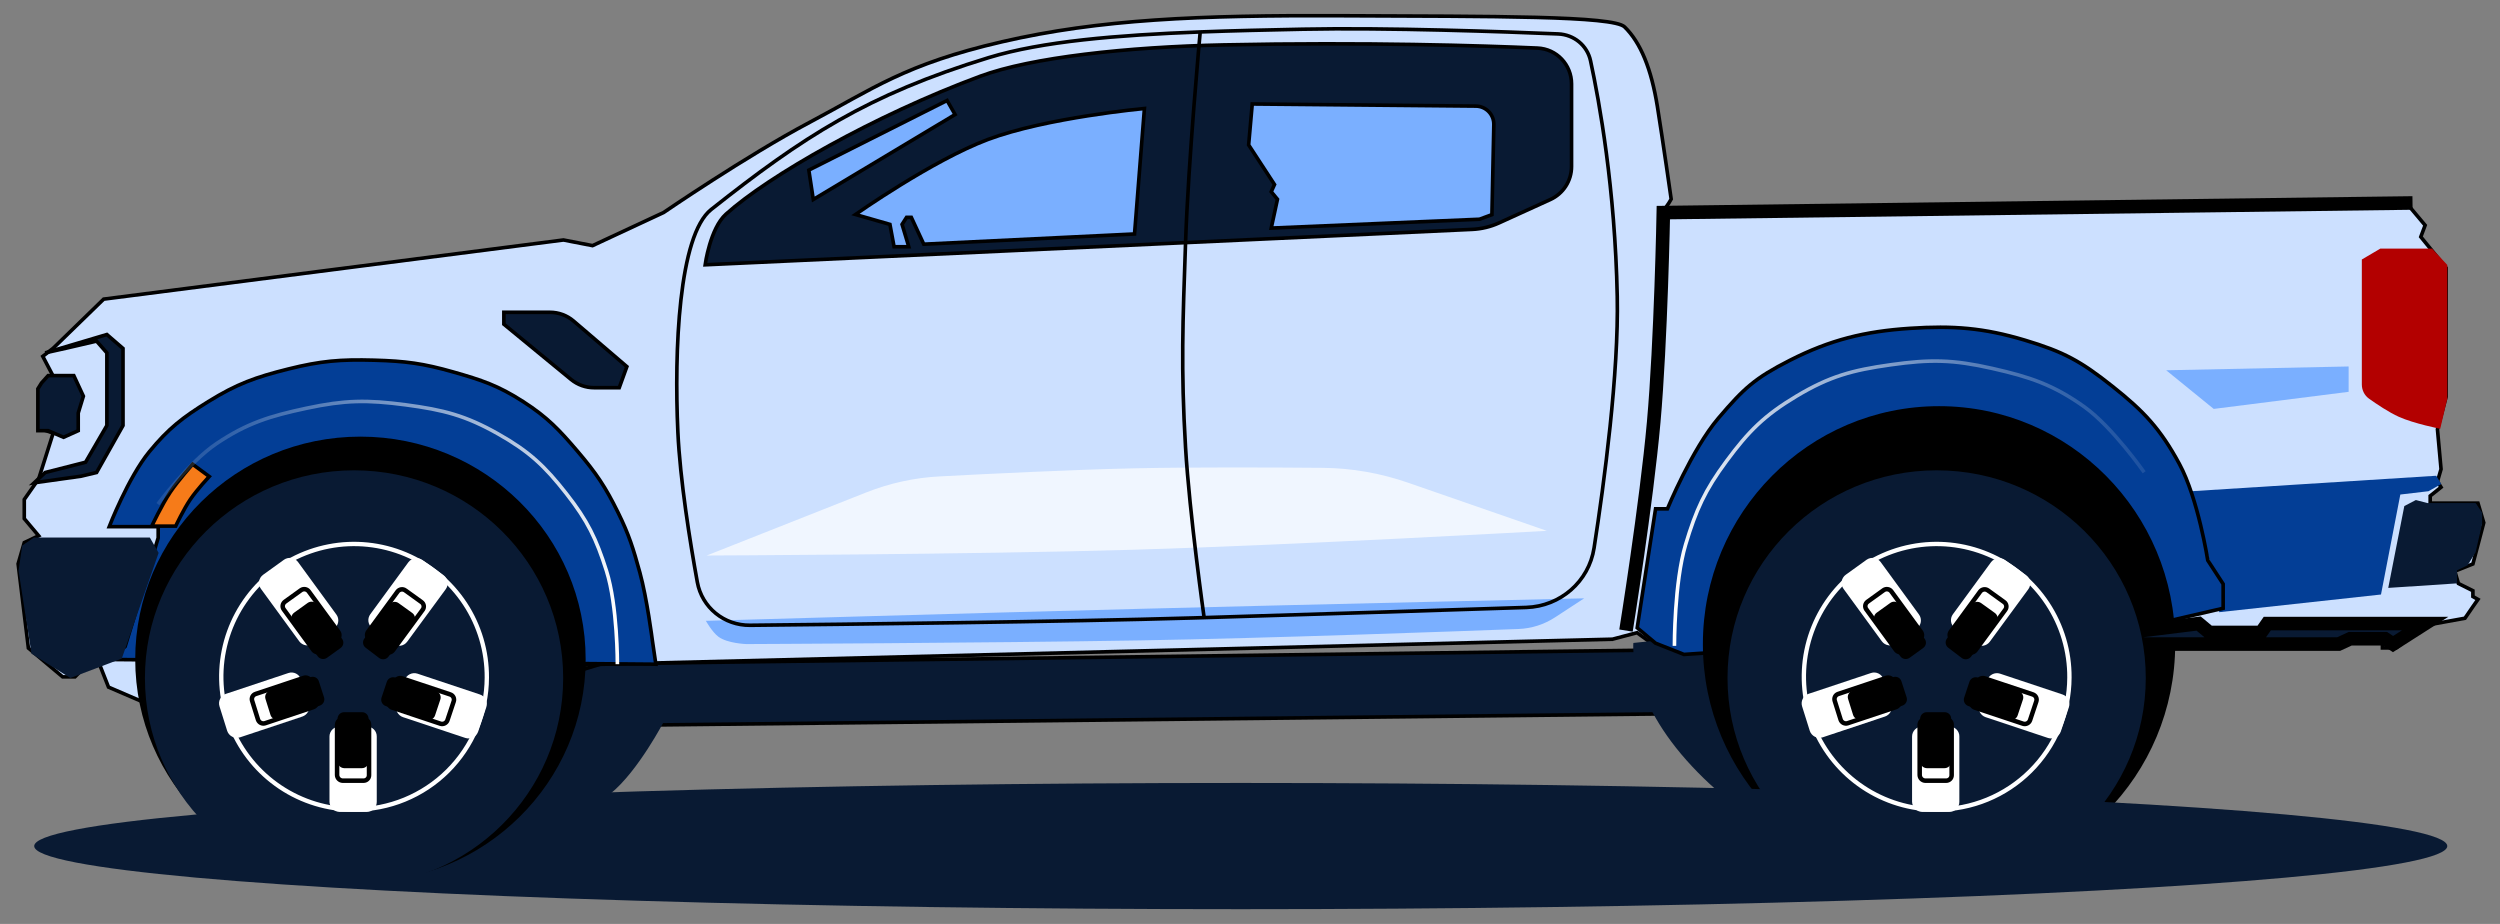 <svg width="138" height="51" viewBox="0 0 138 51" fill="none" xmlns="http://www.w3.org/2000/svg">
<rect x="0" y="0" width="138" height="51" fill="#808080" stroke="none"/>
<path d="M33.223 36.639L26.111 38.795L28.143 40.105L91.413 39.411L92.429 35.869L33.223 36.639Z" fill="#091A33" stroke="black" stroke-width="0.2"/>
<path d="M5.723 16.512L2.936 19.222L2.361 19.67L2.936 20.766L2.361 21.22L2.134 21.825V23.639L2.936 23.904L2.134 26.437L1.34 27.571V28.629L2.134 29.574L1.34 29.952L1 31.124L1.567 35.774L3.457 37.362H4.138L4.516 36.984L5.499 36.682L5.99 37.929L8.183 38.874L32.708 36.682L89.008 35.284L90.366 34.925L91.525 35.764H119.327H128.475L129.473 35.364H131.511V35.764H132.27L133.868 34.525L136.065 34.126L136.504 33.487L136.784 33.087L136.504 32.928V32.608L135.705 32.209L135.505 31.529L136.504 31.13L137.103 28.853L136.784 27.774H134.147V27.375L134.746 26.896L134.547 26.576L134.746 25.897L134.547 23.7L135.026 21.902V14.792L133.628 13.074L133.868 12.435L132.829 11.197L91.745 11.73C91.745 11.73 92.128 11.239 92.249 10.992C92.249 10.992 91.793 7.777 91.487 5.876C91.153 3.804 90.567 2.355 89.678 1.486C89.046 0.869 82.486 0.906 74.037 0.869C66.191 0.834 60.696 1.062 55.315 2.306C49.933 3.55 48.176 4.91 44.687 6.756C41.197 8.603 36.633 11.73 36.633 11.73L32.708 13.559L31.102 13.247L5.723 16.512Z" fill="#CCE0FF" stroke="black" stroke-width="0.2"/>
<path d="M129.645 20.229L119.574 20.439L122.197 22.572L129.645 21.628V20.229Z" fill="#7AAFFF"/>
<path d="M33.699 43.809C35.228 42.576 36.683 39.761 36.683 39.761L25.708 39.015L28.265 45.976C28.265 45.976 31.922 45.245 33.699 43.809Z" fill="#091A33"/>
<path d="M93.417 42.321C89.855 38.525 90.161 35.491 90.161 35.491L102.137 34.233L99.347 45.976C99.347 45.976 96.845 45.976 93.417 42.321Z" fill="#091A33"/>
<path d="M4.075 20.734H2.657L2.292 21.139L2.09 21.463V23.368V23.773H2.657L3.508 24.138L4.318 23.773V22.8L4.602 21.869L4.075 20.734Z" fill="#091A33" stroke="black" stroke-width="0.2"/>
<path d="M5.331 18.829C4.467 19.032 2.689 19.445 2.495 19.478L5.899 18.465L6.79 19.235V23.489L5.331 26.082L4.48 26.285L1.887 26.65L2.495 26.082L4.723 25.515L5.899 23.489V19.478L5.331 18.829Z" fill="#091A33" stroke="black" stroke-width="0.2"/>
<path d="M131.394 13.723H134.249L135.09 14.624V22.016L134.699 23.669C134.699 23.669 133.263 23.388 132.416 23.008C131.868 22.762 131.191 22.306 130.77 22.007C130.517 21.827 130.373 21.533 130.373 21.222V14.324L131.394 13.723Z" fill="#B30000"/>
<path d="M81.269 12.662L38.924 14.617C38.924 14.617 39.196 12.613 40.072 11.822C42.408 9.716 48.27 6.368 54.125 4.202C56.92 3.168 62.206 2.59 67.527 2.479C75.408 2.315 81.841 2.522 84.872 2.654C85.928 2.7 86.749 3.572 86.749 4.629V9.195C86.749 9.979 86.291 10.691 85.578 11.015L82.742 12.307C82.278 12.518 81.778 12.638 81.269 12.662Z" fill="#091A33" stroke="black" stroke-width="0.2"/>
<path d="M27.813 17.896V17.239H30.36C30.836 17.239 31.297 17.409 31.66 17.719L34.603 20.238L34.182 21.401H32.792C32.329 21.401 31.88 21.24 31.522 20.946L27.813 17.896Z" fill="#091A33" stroke="black" stroke-width="0.2"/>
<path d="M134.48 26.261L120.971 27.115L121.947 30.896L122.496 32.024V33.793L131.431 32.817L132.498 27.298L134.053 27.115L134.754 26.719L134.48 26.261Z" fill="#033E96"/>
<path d="M85.844 34.074L87.444 33.028C87.444 33.028 72.696 33.356 63.23 33.599C53.764 33.841 38.964 34.27 38.964 34.27C38.964 34.27 39.307 34.889 39.66 35.15C40.159 35.52 41.2 35.553 41.2 35.553C41.2 35.553 54.395 35.496 62.932 35.35C70.001 35.23 80.439 34.849 83.819 34.721C84.543 34.694 85.238 34.47 85.844 34.074Z" fill="#7AAFFF"/>
<path d="M77.721 26.644L85.384 29.302C85.384 29.302 71.653 30.078 62.598 30.345C53.543 30.611 39.01 30.665 39.01 30.665L47.816 27.182C49.104 26.673 50.463 26.372 51.846 26.299C54.515 26.157 59.2 25.926 62.598 25.852C65.857 25.78 70.305 25.802 73.018 25.825C74.621 25.839 76.207 26.119 77.721 26.644Z" fill="#F0F6FF"/>
<path d="M52.279 5.547L44.647 9.39L44.894 11.012L52.72 6.323L52.279 5.547Z" fill="#7AAFFF"/>
<path d="M62.626 12.915L63.172 5.988C63.172 5.988 57.754 6.49 54.535 7.698C51.462 8.851 47.22 11.84 47.22 11.84L49.124 12.386L49.353 13.62H50.164L49.794 12.386L50.041 11.999H50.305L50.992 13.479L62.626 12.915Z" fill="#7AAFFF"/>
<path d="M81.469 5.857L69.124 5.74L68.925 8L70.353 10.187L70.172 10.584L70.516 11L70.172 12.59L81.667 12.102L82.354 11.849L82.459 6.878C82.471 6.322 82.025 5.863 81.469 5.857Z" fill="#7AAFFF"/>
<path d="M52.279 5.547L44.647 9.39L44.894 11.012L52.72 6.323L52.279 5.547Z" stroke="black" stroke-width="0.2"/>
<path d="M62.626 12.915L63.172 5.988C63.172 5.988 57.754 6.49 54.535 7.698C51.462 8.851 47.22 11.84 47.22 11.84L49.124 12.386L49.353 13.62H50.164L49.794 12.386L50.041 11.999H50.305L50.992 13.479L62.626 12.915Z" stroke="black" stroke-width="0.2"/>
<path d="M81.469 5.857L69.124 5.74L68.925 8L70.353 10.187L70.172 10.584L70.516 11L70.172 12.59L81.667 12.102L82.354 11.849L82.459 6.878C82.471 6.322 82.025 5.863 81.469 5.857Z" stroke="black" stroke-width="0.2"/>
<path d="M92.041 28.088H91.387L90.374 34.655L91.387 35.505L92.955 36.125L119.614 34.296L122.718 33.577V32.237L121.869 30.931C121.869 30.931 121.334 27.511 120.3 25.605C119.248 23.665 118.338 22.697 116.609 21.326C114.851 19.932 113.922 19.421 111.773 18.777C109.491 18.094 107.813 17.967 105.435 18.124C102.937 18.289 101.035 18.754 98.803 19.888C96.862 20.875 96.262 21.432 94.85 23.09C93.398 24.795 92.041 28.088 92.041 28.088Z" fill="#033E96" stroke="black" stroke-width="0.2"/>
<path d="M92.429 35.651C92.429 35.651 92.417 32.162 93.047 30.057C93.622 28.139 94.113 27.062 95.303 25.452C96.527 23.797 97.4 22.924 99.166 21.867C101.001 20.77 102.242 20.435 104.358 20.137C106.56 19.826 107.8 19.846 109.969 20.336C112.028 20.802 113.332 21.229 115.051 22.454C116.609 23.566 118.358 26.07 118.358 26.07" stroke="url(#paint0_linear_975_468)" stroke-width="0.2"/>
<ellipse cx="107.035" cy="35.553" rx="13.036" ry="13.133" fill="black"/>
<path d="M129.093 35.553H117.772L117.379 34.913L121.365 34.421L121.956 34.913H124.811L125.155 34.421H130.668H133.867L132.095 35.553L131.652 35.258H129.732L129.093 35.553Z" fill="#091A33" stroke="black" stroke-width="0.75"/>
<ellipse cx="68.489" cy="46.703" rx="66.601" ry="3.484" fill="#091A33"/>
<path d="M106.903 48.889C113.278 48.889 118.447 43.757 118.447 37.426C118.447 31.095 113.278 25.962 106.903 25.962C100.527 25.962 95.359 31.095 95.359 37.426C95.359 43.757 100.527 48.889 106.903 48.889Z" fill="#091A33"/>
<path d="M114.232 37.408C114.243 35.956 113.821 34.534 113.022 33.322C112.223 32.11 111.082 31.162 109.743 30.6C108.405 30.037 106.93 29.885 105.505 30.162C104.079 30.439 102.769 31.133 101.739 32.156C100.708 33.179 100.005 34.485 99.718 35.908C99.431 37.331 99.573 38.807 100.127 40.15C100.68 41.492 101.619 42.639 102.826 43.447C104.032 44.255 105.451 44.686 106.903 44.686C108.84 44.691 110.699 43.928 112.074 42.563C113.448 41.199 114.224 39.344 114.232 37.408Z" fill="#091A33" stroke="white" stroke-width="0.24"/>
<path d="M106.11 40.105C106.036 40.103 105.963 40.116 105.895 40.143C105.827 40.17 105.764 40.211 105.712 40.262C105.659 40.314 105.618 40.375 105.589 40.443C105.561 40.51 105.546 40.583 105.546 40.657V44.255C105.549 44.402 105.608 44.542 105.71 44.647C105.813 44.751 105.952 44.813 106.098 44.819H107.604C107.751 44.819 107.891 44.761 107.995 44.657C108.098 44.554 108.156 44.413 108.156 44.267V40.657C108.158 40.584 108.145 40.511 108.117 40.444C108.09 40.376 108.05 40.314 107.998 40.263C107.946 40.211 107.885 40.171 107.817 40.144C107.75 40.116 107.677 40.103 107.604 40.105H106.11Z" fill="white"/>
<path d="M109.248 38.886C109.205 39.026 109.217 39.178 109.284 39.309C109.351 39.44 109.466 39.54 109.605 39.587L113.054 40.737C113.194 40.781 113.346 40.768 113.477 40.701C113.608 40.635 113.708 40.52 113.756 40.38L114.204 39.035C114.227 38.966 114.236 38.892 114.231 38.819C114.226 38.746 114.206 38.675 114.173 38.61C114.139 38.545 114.094 38.487 114.038 38.439C113.982 38.392 113.917 38.356 113.848 38.334L110.398 37.184C110.258 37.14 110.106 37.153 109.975 37.22C109.844 37.286 109.744 37.401 109.697 37.541L109.248 38.886Z" fill="white"/>
<path d="M109.064 35.551C109.184 35.634 109.331 35.667 109.475 35.643C109.619 35.62 109.748 35.541 109.835 35.425L111.962 32.528C112.006 32.468 112.038 32.401 112.055 32.329C112.073 32.257 112.076 32.183 112.064 32.11C112.052 32.037 112.026 31.967 111.987 31.905C111.947 31.842 111.896 31.788 111.835 31.746L110.686 30.918C110.566 30.831 110.417 30.794 110.271 30.815C110.125 30.837 109.993 30.915 109.904 31.033L107.8 33.907C107.713 34.025 107.677 34.172 107.698 34.316C107.72 34.461 107.797 34.59 107.915 34.678L109.064 35.551Z" fill="white"/>
<path d="M105.799 34.701C105.86 34.658 105.911 34.604 105.95 34.542C105.99 34.479 106.016 34.41 106.028 34.337C106.039 34.264 106.036 34.189 106.019 34.117C106.001 34.046 105.97 33.978 105.926 33.919L103.81 31.021C103.723 30.905 103.594 30.827 103.45 30.803C103.307 30.78 103.16 30.812 103.04 30.895L101.89 31.723C101.829 31.765 101.778 31.819 101.739 31.882C101.699 31.944 101.673 32.014 101.661 32.087C101.649 32.16 101.652 32.234 101.67 32.306C101.688 32.378 101.719 32.446 101.763 32.505L103.879 35.402C103.966 35.519 104.095 35.597 104.239 35.62C104.382 35.644 104.529 35.611 104.649 35.529L105.799 34.701Z" fill="white"/>
<path d="M103.971 37.506C103.95 37.437 103.916 37.372 103.869 37.316C103.823 37.261 103.766 37.215 103.702 37.182C103.637 37.148 103.567 37.129 103.495 37.123C103.422 37.117 103.35 37.127 103.281 37.15L99.832 38.299C99.694 38.344 99.579 38.442 99.512 38.571C99.445 38.7 99.432 38.85 99.475 38.989L99.901 40.346C99.948 40.485 100.048 40.6 100.179 40.667C100.31 40.733 100.462 40.746 100.602 40.703L104.051 39.553C104.191 39.505 104.306 39.406 104.372 39.275C104.439 39.144 104.452 38.992 104.408 38.851L103.971 37.506Z" fill="white"/>
<path d="M106.274 39.705L106.274 39.705H106.277H107.43V39.705L107.433 39.705C107.472 39.704 107.511 39.711 107.548 39.726C107.585 39.741 107.618 39.763 107.646 39.791C107.673 39.818 107.695 39.852 107.71 39.888C107.725 39.925 107.732 39.964 107.731 40.003L107.731 40.003V40.006V42.792C107.731 42.872 107.699 42.949 107.643 43.005C107.586 43.061 107.51 43.093 107.43 43.093H106.27C106.19 43.089 106.114 43.055 106.058 42.998C106.001 42.94 105.969 42.863 105.967 42.782V40.006L105.967 40.006C105.967 39.966 105.975 39.926 105.99 39.889C106.006 39.852 106.029 39.819 106.057 39.791C106.086 39.763 106.12 39.741 106.157 39.726C106.194 39.711 106.234 39.704 106.274 39.705Z" stroke="black" stroke-width="0.25"/>
<path d="M112.405 38.715L112.405 38.715L112.059 39.753C112.059 39.753 112.059 39.753 112.059 39.753C112.033 39.83 111.978 39.893 111.906 39.929C111.834 39.966 111.751 39.973 111.674 39.949L109.014 39.062C109.014 39.062 109.014 39.062 109.014 39.062C108.938 39.036 108.874 38.981 108.838 38.91C108.801 38.838 108.794 38.755 108.818 38.678L109.163 37.641C109.19 37.565 109.244 37.502 109.316 37.465C109.388 37.429 109.471 37.422 109.548 37.445L112.209 38.332L112.209 38.332L112.21 38.333C112.248 38.345 112.284 38.364 112.314 38.39C112.345 38.416 112.37 38.448 112.388 38.483C112.406 38.519 112.417 38.558 112.42 38.598C112.422 38.637 112.417 38.677 112.405 38.715Z" stroke="black" stroke-width="0.25"/>
<path d="M110.693 33.658L110.692 33.659L109.051 35.894C109.003 35.958 108.932 36.001 108.854 36.014C108.776 36.027 108.696 36.009 108.63 35.965L107.745 35.292L107.745 35.292L107.744 35.292C107.68 35.244 107.638 35.173 107.626 35.095C107.614 35.016 107.634 34.936 107.682 34.872L107.682 34.871L109.305 32.654C109.354 32.59 109.426 32.547 109.506 32.535C109.587 32.523 109.669 32.544 109.734 32.591L109.734 32.591L109.735 32.592L110.622 33.231L110.622 33.231L110.624 33.232C110.657 33.255 110.685 33.284 110.706 33.319C110.728 33.353 110.742 33.391 110.748 33.43C110.755 33.47 110.753 33.511 110.744 33.55C110.734 33.589 110.717 33.626 110.693 33.658Z" stroke="black" stroke-width="0.25"/>
<path d="M105.965 35.307L105.965 35.307L105.964 35.308L105.078 35.946C105.012 35.991 104.932 36.009 104.853 35.996C104.774 35.983 104.704 35.941 104.656 35.877L103.023 33.641L103.023 33.641L103.023 33.64C102.999 33.608 102.981 33.571 102.972 33.532C102.962 33.493 102.961 33.453 102.967 33.413C102.974 33.373 102.988 33.335 103.009 33.301C103.031 33.267 103.059 33.237 103.092 33.214L103.092 33.214L103.093 33.213L103.979 32.575C104.045 32.53 104.126 32.512 104.204 32.525C104.283 32.538 104.353 32.581 104.401 32.645L106.034 34.88L106.034 34.88L106.034 34.881C106.058 34.913 106.076 34.95 106.085 34.989C106.095 35.028 106.096 35.069 106.09 35.109C106.084 35.149 106.069 35.187 106.048 35.221C106.026 35.255 105.998 35.284 105.965 35.307Z" stroke="black" stroke-width="0.25"/>
<path d="M104.507 37.611L104.507 37.611L104.507 37.614L104.844 38.651C104.868 38.728 104.861 38.811 104.825 38.883C104.788 38.955 104.725 39.01 104.648 39.036C104.648 39.036 104.648 39.036 104.648 39.036L101.988 39.923C101.911 39.946 101.828 39.939 101.757 39.903C101.685 39.866 101.63 39.803 101.604 39.728L101.276 38.682C101.276 38.682 101.276 38.682 101.276 38.682C101.253 38.606 101.26 38.525 101.296 38.454C101.332 38.384 101.395 38.331 101.471 38.306L101.471 38.306L101.471 38.306L104.133 37.418L104.134 37.418C104.171 37.406 104.21 37.401 104.249 37.404C104.288 37.407 104.326 37.418 104.361 37.436C104.396 37.454 104.427 37.478 104.452 37.508C104.477 37.539 104.495 37.573 104.507 37.611Z" stroke="black" stroke-width="0.25"/>
<path d="M106.362 39.313C106.314 39.312 106.266 39.321 106.221 39.338C106.176 39.356 106.135 39.383 106.101 39.416C106.067 39.45 106.039 39.49 106.021 39.535C106.002 39.579 105.992 39.627 105.992 39.675V42.033C105.994 42.129 106.033 42.221 106.1 42.29C106.167 42.358 106.258 42.399 106.354 42.403H107.341C107.437 42.403 107.529 42.364 107.597 42.297C107.665 42.229 107.703 42.137 107.703 42.041V39.675C107.704 39.627 107.695 39.579 107.678 39.535C107.66 39.491 107.633 39.45 107.599 39.417C107.566 39.383 107.525 39.356 107.481 39.338C107.437 39.321 107.389 39.312 107.341 39.313H106.362Z" fill="black"/>
<path d="M108.419 38.514C108.39 38.606 108.399 38.706 108.442 38.791C108.486 38.877 108.561 38.943 108.653 38.974L110.913 39.727C111.005 39.756 111.105 39.748 111.191 39.704C111.277 39.66 111.342 39.585 111.373 39.494L111.667 38.612C111.682 38.567 111.688 38.519 111.685 38.471C111.681 38.423 111.668 38.376 111.646 38.333C111.625 38.291 111.595 38.252 111.558 38.221C111.521 38.19 111.479 38.167 111.433 38.152L109.173 37.399C109.081 37.37 108.981 37.379 108.895 37.422C108.809 37.466 108.744 37.541 108.713 37.633L108.419 38.514Z" fill="black"/>
<path d="M108.298 36.329C108.377 36.383 108.473 36.404 108.568 36.389C108.662 36.373 108.746 36.322 108.803 36.246L110.197 34.347C110.226 34.308 110.247 34.264 110.259 34.217C110.27 34.17 110.272 34.121 110.264 34.073C110.257 34.025 110.239 33.98 110.214 33.939C110.188 33.898 110.154 33.862 110.114 33.834L109.361 33.292C109.283 33.235 109.185 33.211 109.089 33.225C108.993 33.239 108.907 33.29 108.848 33.367L107.469 35.251C107.413 35.328 107.389 35.425 107.403 35.519C107.417 35.614 107.468 35.699 107.545 35.756L108.298 36.329Z" fill="black"/>
<path d="M106.158 35.771C106.198 35.743 106.232 35.708 106.257 35.667C106.283 35.626 106.3 35.58 106.308 35.532C106.316 35.485 106.314 35.436 106.302 35.389C106.291 35.342 106.27 35.298 106.241 35.259L104.855 33.36C104.797 33.283 104.713 33.232 104.619 33.217C104.525 33.201 104.428 33.223 104.35 33.277L103.596 33.819C103.556 33.847 103.523 33.883 103.497 33.924C103.471 33.965 103.454 34.01 103.446 34.058C103.439 34.106 103.44 34.155 103.452 34.202C103.463 34.249 103.484 34.293 103.513 34.332L104.9 36.231C104.957 36.307 105.041 36.358 105.136 36.374C105.23 36.389 105.326 36.368 105.405 36.314L106.158 35.771Z" fill="black"/>
<path d="M104.96 37.61C104.946 37.564 104.924 37.522 104.893 37.486C104.863 37.449 104.826 37.419 104.784 37.397C104.741 37.376 104.695 37.362 104.648 37.359C104.601 37.355 104.553 37.361 104.508 37.376L102.247 38.13C102.157 38.159 102.081 38.223 102.037 38.308C101.994 38.392 101.985 38.491 102.014 38.582L102.292 39.471C102.323 39.562 102.389 39.638 102.475 39.681C102.561 39.725 102.66 39.733 102.752 39.705L105.013 38.951C105.104 38.92 105.18 38.855 105.223 38.769C105.267 38.683 105.275 38.584 105.246 38.492L104.96 37.61Z" fill="black"/>
<path d="M131.831 32.452L132.718 27.935L133.355 27.602L133.993 27.769H136.653L137.013 28.295V28.905L136.653 30.484L136.21 31.205L135.628 31.482V32.202L131.831 32.452Z" fill="#091A33"/>
<path d="M36.203 36.665L36.007 35.329C36.007 35.329 35.713 33.037 35.323 31.614C34.957 30.283 34.728 29.529 34.117 28.291C33.422 26.882 32.92 26.13 31.901 24.934C30.861 23.714 30.219 23.032 28.871 22.164C27.5 21.281 26.594 20.983 25.026 20.535C23.368 20.062 22.382 19.931 20.659 19.883C18.792 19.831 17.713 19.919 15.901 20.372C14.102 20.822 13.08 21.188 11.502 22.164C10.082 23.043 9.304 23.644 8.243 24.934C7.08 26.351 6.028 29.073 6.028 29.073H8.732V29.692L6.907 35.688L6.028 36.404L36.203 36.665Z" fill="#033E96" stroke="black" stroke-width="0.2"/>
<path d="M9.405 27.158C8.937 27.854 8.377 29.042 8.377 29.042H9.697C9.697 29.042 10.135 28.113 10.503 27.571C10.864 27.039 11.55 26.302 11.55 26.302L10.633 25.627C10.633 25.627 9.832 26.522 9.405 27.158Z" fill="#F67B19" stroke="black" stroke-width="0.2"/>
<ellipse cx="19.896" cy="36.394" rx="12.432" ry="12.292" fill="black"/>
<path d="M34.08 36.665C34.08 36.665 34.092 33.446 33.475 31.504C32.913 29.733 32.432 28.74 31.268 27.255C30.071 25.727 29.217 24.921 27.489 23.947C25.695 22.934 24.48 22.625 22.41 22.349C20.256 22.063 19.043 22.081 16.921 22.534C14.907 22.963 13.631 23.357 11.949 24.488C10.425 25.514 8.715 27.825 8.715 27.825" stroke="url(#paint1_linear_975_468)" stroke-width="0.2"/>
<path d="M19.543 48.889C25.919 48.889 31.087 43.757 31.087 37.426C31.087 31.095 25.919 25.962 19.543 25.962C13.168 25.962 8 31.095 8 37.426C8 43.757 13.168 48.889 19.543 48.889Z" fill="#091A33"/>
<path d="M26.873 37.408C26.883 35.956 26.462 34.534 25.663 33.322C24.863 32.11 23.722 31.162 22.384 30.6C21.045 30.037 19.57 29.885 18.145 30.162C16.72 30.439 15.409 31.133 14.379 32.156C13.349 33.179 12.646 34.485 12.359 35.908C12.072 37.331 12.214 38.807 12.767 40.15C13.32 41.492 14.26 42.639 15.466 43.447C16.672 44.255 18.091 44.686 19.543 44.686C21.48 44.691 23.34 43.928 24.714 42.563C26.088 41.199 26.865 39.344 26.873 37.408Z" fill="#091A33" stroke="white" stroke-width="0.24"/>
<path d="M18.75 40.105C18.677 40.103 18.604 40.116 18.535 40.143C18.467 40.17 18.405 40.211 18.352 40.262C18.3 40.314 18.258 40.375 18.23 40.443C18.201 40.51 18.187 40.583 18.187 40.657V44.255C18.189 44.402 18.248 44.542 18.351 44.647C18.453 44.751 18.592 44.813 18.738 44.819H20.245C20.391 44.819 20.531 44.761 20.635 44.657C20.738 44.554 20.797 44.413 20.797 44.267V40.657C20.798 40.584 20.785 40.511 20.758 40.444C20.731 40.376 20.69 40.314 20.638 40.263C20.587 40.211 20.525 40.171 20.458 40.144C20.39 40.116 20.318 40.103 20.245 40.105H18.75Z" fill="white"/>
<path d="M21.889 38.886C21.845 39.026 21.858 39.178 21.924 39.309C21.991 39.44 22.106 39.54 22.245 39.587L25.695 40.737C25.835 40.781 25.987 40.768 26.118 40.701C26.249 40.635 26.349 40.52 26.396 40.38L26.844 39.035C26.868 38.966 26.877 38.892 26.871 38.819C26.866 38.746 26.846 38.675 26.813 38.61C26.78 38.545 26.734 38.487 26.678 38.439C26.622 38.392 26.558 38.356 26.488 38.334L23.039 37.184C22.898 37.14 22.746 37.153 22.615 37.22C22.484 37.286 22.385 37.401 22.337 37.541L21.889 38.886Z" fill="white"/>
<path d="M21.705 35.551C21.825 35.634 21.972 35.667 22.116 35.643C22.259 35.62 22.388 35.541 22.475 35.425L24.602 32.528C24.646 32.468 24.678 32.401 24.696 32.329C24.713 32.257 24.716 32.183 24.704 32.11C24.693 32.037 24.666 31.967 24.627 31.905C24.588 31.842 24.536 31.788 24.476 31.746L23.326 30.918C23.207 30.831 23.058 30.794 22.912 30.815C22.765 30.837 22.633 30.915 22.544 31.033L20.44 33.907C20.354 34.025 20.317 34.172 20.338 34.316C20.36 34.461 20.438 34.59 20.555 34.678L21.705 35.551Z" fill="white"/>
<path d="M18.439 34.701C18.5 34.658 18.551 34.604 18.591 34.542C18.63 34.479 18.656 34.41 18.668 34.337C18.68 34.264 18.677 34.189 18.659 34.117C18.642 34.046 18.61 33.978 18.566 33.919L16.45 31.021C16.363 30.905 16.234 30.827 16.091 30.803C15.947 30.78 15.8 30.812 15.68 30.895L14.53 31.723C14.47 31.765 14.418 31.819 14.379 31.882C14.34 31.944 14.313 32.014 14.302 32.087C14.29 32.16 14.293 32.234 14.31 32.306C14.328 32.378 14.36 32.446 14.404 32.505L16.519 35.402C16.607 35.519 16.735 35.597 16.879 35.62C17.023 35.644 17.17 35.611 17.29 35.529L18.439 34.701Z" fill="white"/>
<path d="M16.611 37.506C16.59 37.437 16.556 37.372 16.51 37.316C16.463 37.261 16.406 37.215 16.342 37.182C16.278 37.148 16.207 37.129 16.135 37.123C16.063 37.117 15.99 37.127 15.922 37.15L12.472 38.299C12.334 38.344 12.219 38.442 12.152 38.571C12.085 38.7 12.072 38.85 12.116 38.989L12.541 40.346C12.588 40.485 12.688 40.6 12.819 40.667C12.95 40.733 13.102 40.746 13.243 40.703L16.692 39.553C16.831 39.505 16.946 39.406 17.013 39.275C17.079 39.144 17.092 38.992 17.048 38.851L16.611 37.506Z" fill="white"/>
<path d="M18.914 39.705L18.914 39.705H18.917H20.07V39.705L20.073 39.705C20.113 39.704 20.152 39.711 20.188 39.726C20.225 39.741 20.258 39.763 20.286 39.791C20.314 39.818 20.336 39.852 20.351 39.888C20.365 39.925 20.372 39.964 20.372 40.003L20.371 40.003V40.006V42.792C20.371 42.872 20.34 42.949 20.283 43.005C20.227 43.061 20.15 43.093 20.07 43.093H18.911C18.831 43.089 18.755 43.055 18.698 42.998C18.642 42.94 18.609 42.863 18.607 42.782V40.006L18.607 40.006C18.607 39.966 18.615 39.926 18.631 39.889C18.646 39.852 18.669 39.819 18.698 39.791C18.726 39.763 18.76 39.741 18.797 39.726C18.835 39.711 18.874 39.704 18.914 39.705Z" stroke="black" stroke-width="0.25"/>
<path d="M25.045 38.715L25.045 38.715L24.699 39.753C24.699 39.753 24.699 39.753 24.699 39.753C24.673 39.83 24.618 39.893 24.546 39.929C24.475 39.966 24.392 39.973 24.315 39.949L21.655 39.062C21.655 39.062 21.654 39.062 21.654 39.062C21.578 39.036 21.515 38.981 21.478 38.91C21.442 38.838 21.435 38.755 21.458 38.678L21.804 37.641C21.83 37.565 21.885 37.502 21.957 37.465C22.029 37.429 22.111 37.422 22.188 37.445L24.849 38.332L24.849 38.332L24.851 38.333C24.889 38.345 24.924 38.364 24.955 38.39C24.985 38.416 25.01 38.448 25.028 38.483C25.046 38.519 25.057 38.558 25.06 38.598C25.063 38.637 25.058 38.677 25.045 38.715Z" stroke="black" stroke-width="0.25"/>
<path d="M23.333 33.658L23.333 33.659L21.692 35.894C21.643 35.958 21.573 36.001 21.494 36.014C21.416 36.027 21.336 36.009 21.27 35.965L20.386 35.292L20.386 35.292L20.385 35.292C20.321 35.244 20.278 35.173 20.267 35.095C20.255 35.016 20.275 34.936 20.322 34.872L20.322 34.871L21.945 32.654C21.994 32.59 22.067 32.547 22.147 32.535C22.227 32.523 22.309 32.544 22.375 32.591L22.375 32.591L22.375 32.592L23.263 33.231L23.263 33.231L23.264 33.232C23.297 33.255 23.325 33.284 23.347 33.319C23.368 33.353 23.382 33.391 23.389 33.43C23.395 33.47 23.394 33.511 23.384 33.55C23.375 33.589 23.357 33.626 23.333 33.658Z" stroke="black" stroke-width="0.25"/>
<path d="M18.606 35.307L18.606 35.307L18.604 35.308L17.718 35.946C17.652 35.991 17.572 36.009 17.493 35.996C17.415 35.983 17.344 35.941 17.296 35.877L15.664 33.641L15.664 33.641L15.663 33.64C15.639 33.608 15.622 33.571 15.612 33.532C15.603 33.493 15.601 33.453 15.607 33.413C15.614 33.373 15.628 33.335 15.65 33.301C15.671 33.267 15.699 33.237 15.732 33.214L15.732 33.214L15.733 33.213L16.62 32.575C16.685 32.53 16.766 32.512 16.845 32.525C16.923 32.538 16.994 32.581 17.042 32.645L18.674 34.88L18.674 34.88L18.675 34.881C18.699 34.913 18.716 34.95 18.726 34.989C18.735 35.028 18.737 35.069 18.73 35.109C18.724 35.149 18.71 35.187 18.688 35.221C18.667 35.255 18.639 35.284 18.606 35.307Z" stroke="black" stroke-width="0.25"/>
<path d="M17.147 37.611L17.147 37.611L17.148 37.614L17.485 38.651C17.509 38.728 17.502 38.811 17.465 38.883C17.428 38.955 17.365 39.01 17.289 39.036C17.289 39.036 17.289 39.036 17.289 39.036L14.629 39.923C14.552 39.946 14.469 39.939 14.397 39.903C14.325 39.866 14.271 39.803 14.244 39.728L13.917 38.682C13.917 38.682 13.917 38.682 13.917 38.682C13.893 38.606 13.9 38.525 13.936 38.454C13.973 38.384 14.036 38.331 14.111 38.306L14.111 38.306L14.112 38.306L16.774 37.418L16.774 37.418C16.811 37.406 16.851 37.401 16.89 37.404C16.929 37.407 16.967 37.418 17.001 37.436C17.036 37.454 17.067 37.478 17.092 37.508C17.117 37.539 17.136 37.573 17.147 37.611Z" stroke="black" stroke-width="0.25"/>
<path d="M19.002 39.313C18.954 39.312 18.906 39.321 18.861 39.338C18.817 39.356 18.776 39.383 18.741 39.416C18.707 39.45 18.68 39.49 18.661 39.535C18.642 39.579 18.633 39.627 18.633 39.675V42.033C18.635 42.129 18.673 42.221 18.74 42.29C18.808 42.358 18.899 42.399 18.995 42.403H19.982C20.078 42.403 20.17 42.364 20.238 42.297C20.305 42.229 20.343 42.137 20.343 42.041V39.675C20.345 39.627 20.336 39.579 20.318 39.535C20.3 39.491 20.274 39.45 20.24 39.417C20.206 39.383 20.166 39.356 20.121 39.338C20.077 39.321 20.03 39.312 19.982 39.313H19.002Z" fill="black"/>
<path d="M21.059 38.514C21.031 38.606 21.039 38.706 21.083 38.791C21.126 38.877 21.202 38.943 21.293 38.974L23.554 39.727C23.646 39.756 23.745 39.748 23.831 39.704C23.917 39.66 23.982 39.585 24.013 39.494L24.307 38.612C24.323 38.567 24.328 38.519 24.325 38.471C24.322 38.423 24.308 38.376 24.287 38.333C24.265 38.291 24.235 38.252 24.198 38.221C24.162 38.19 24.119 38.167 24.074 38.152L21.813 37.399C21.721 37.37 21.621 37.379 21.536 37.422C21.45 37.466 21.384 37.541 21.353 37.633L21.059 38.514Z" fill="black"/>
<path d="M20.939 36.329C21.017 36.383 21.114 36.404 21.208 36.389C21.302 36.373 21.387 36.322 21.444 36.246L22.838 34.347C22.867 34.308 22.887 34.264 22.899 34.217C22.91 34.17 22.912 34.121 22.905 34.073C22.897 34.025 22.88 33.98 22.854 33.939C22.828 33.898 22.795 33.862 22.755 33.834L22.001 33.292C21.923 33.235 21.826 33.211 21.73 33.225C21.634 33.239 21.547 33.29 21.489 33.367L20.11 35.251C20.053 35.328 20.029 35.425 20.043 35.519C20.057 35.614 20.108 35.699 20.185 35.756L20.939 36.329Z" fill="black"/>
<path d="M18.799 35.771C18.838 35.743 18.872 35.708 18.898 35.667C18.924 35.626 18.941 35.58 18.948 35.532C18.956 35.485 18.954 35.436 18.943 35.389C18.931 35.342 18.91 35.298 18.881 35.259L17.495 33.36C17.438 33.283 17.353 33.232 17.259 33.217C17.165 33.201 17.069 33.223 16.99 33.277L16.236 33.819C16.197 33.847 16.163 33.883 16.137 33.924C16.112 33.965 16.094 34.01 16.087 34.058C16.079 34.106 16.081 34.155 16.092 34.202C16.104 34.249 16.125 34.293 16.154 34.332L17.54 36.231C17.597 36.307 17.682 36.358 17.776 36.374C17.87 36.389 17.966 36.368 18.045 36.314L18.799 35.771Z" fill="black"/>
<path d="M17.601 37.61C17.587 37.564 17.564 37.522 17.534 37.486C17.503 37.449 17.466 37.419 17.424 37.397C17.382 37.376 17.336 37.362 17.288 37.359C17.241 37.355 17.193 37.361 17.148 37.376L14.888 38.13C14.797 38.159 14.722 38.223 14.678 38.308C14.634 38.392 14.626 38.491 14.654 38.582L14.933 39.471C14.964 39.562 15.029 39.638 15.115 39.681C15.201 39.725 15.301 39.733 15.393 39.705L17.653 38.951C17.744 38.92 17.82 38.855 17.864 38.769C17.907 38.683 17.916 38.584 17.887 38.492L17.601 37.61Z" fill="black"/>
<path d="M1.225 30.118L1.873 29.671L8.27 29.671L8.756 30.52L6.722 36.353L3.884 37.426L1.739 36.085L1.024 31.503L1.225 30.118Z" fill="#091A33"/>
<path d="M89.755 34.807C89.755 34.807 90.882 27.81 91.284 23.305C91.686 18.8 91.816 11.736 91.816 11.736L133.171 11.204" stroke="black" stroke-width="0.75"/>
<path d="M66.251 1.763C61.654 1.937 57.53 2.279 54.577 3.181C47.862 5.233 44.297 7.576 39.258 11.563C37.459 12.986 37.213 19.371 37.418 23.842C37.54 26.506 38.085 29.892 38.492 32.133C38.747 33.537 39.977 34.529 41.403 34.515C46.566 34.463 58.692 34.324 65.87 34.11C66.068 34.104 66.267 34.098 66.468 34.092M66.251 1.763C68.078 1.694 69.98 1.652 71.913 1.612C76.535 1.515 83.123 1.753 86.012 1.873C86.88 1.909 87.614 2.504 87.797 3.353C88.286 5.619 89.152 10.412 89.272 16.355C89.359 20.612 88.557 26.612 87.993 30.248C87.705 32.106 86.129 33.469 84.249 33.531C80.112 33.666 72.713 33.904 66.468 34.092M66.251 1.763C66.251 1.763 65.597 8.849 65.442 13.402C65.291 17.811 65.181 20.294 65.442 24.697C65.66 28.382 66.468 34.092 66.468 34.092" stroke="black" stroke-width="0.2"/>
<defs>
<linearGradient id="paint0_linear_975_468" x1="92.429" y1="32.579" x2="120.816" y2="23.692" gradientUnits="userSpaceOnUse">
<stop stop-color="white"/>
<stop offset="1" stop-color="white" stop-opacity="0"/>
</linearGradient>
<linearGradient id="paint1_linear_975_468" x1="34.08" y1="33.831" x2="6.614" y2="24.714" gradientUnits="userSpaceOnUse">
<stop stop-color="white"/>
<stop offset="1" stop-color="white" stop-opacity="0"/>
</linearGradient>
</defs>
</svg>
